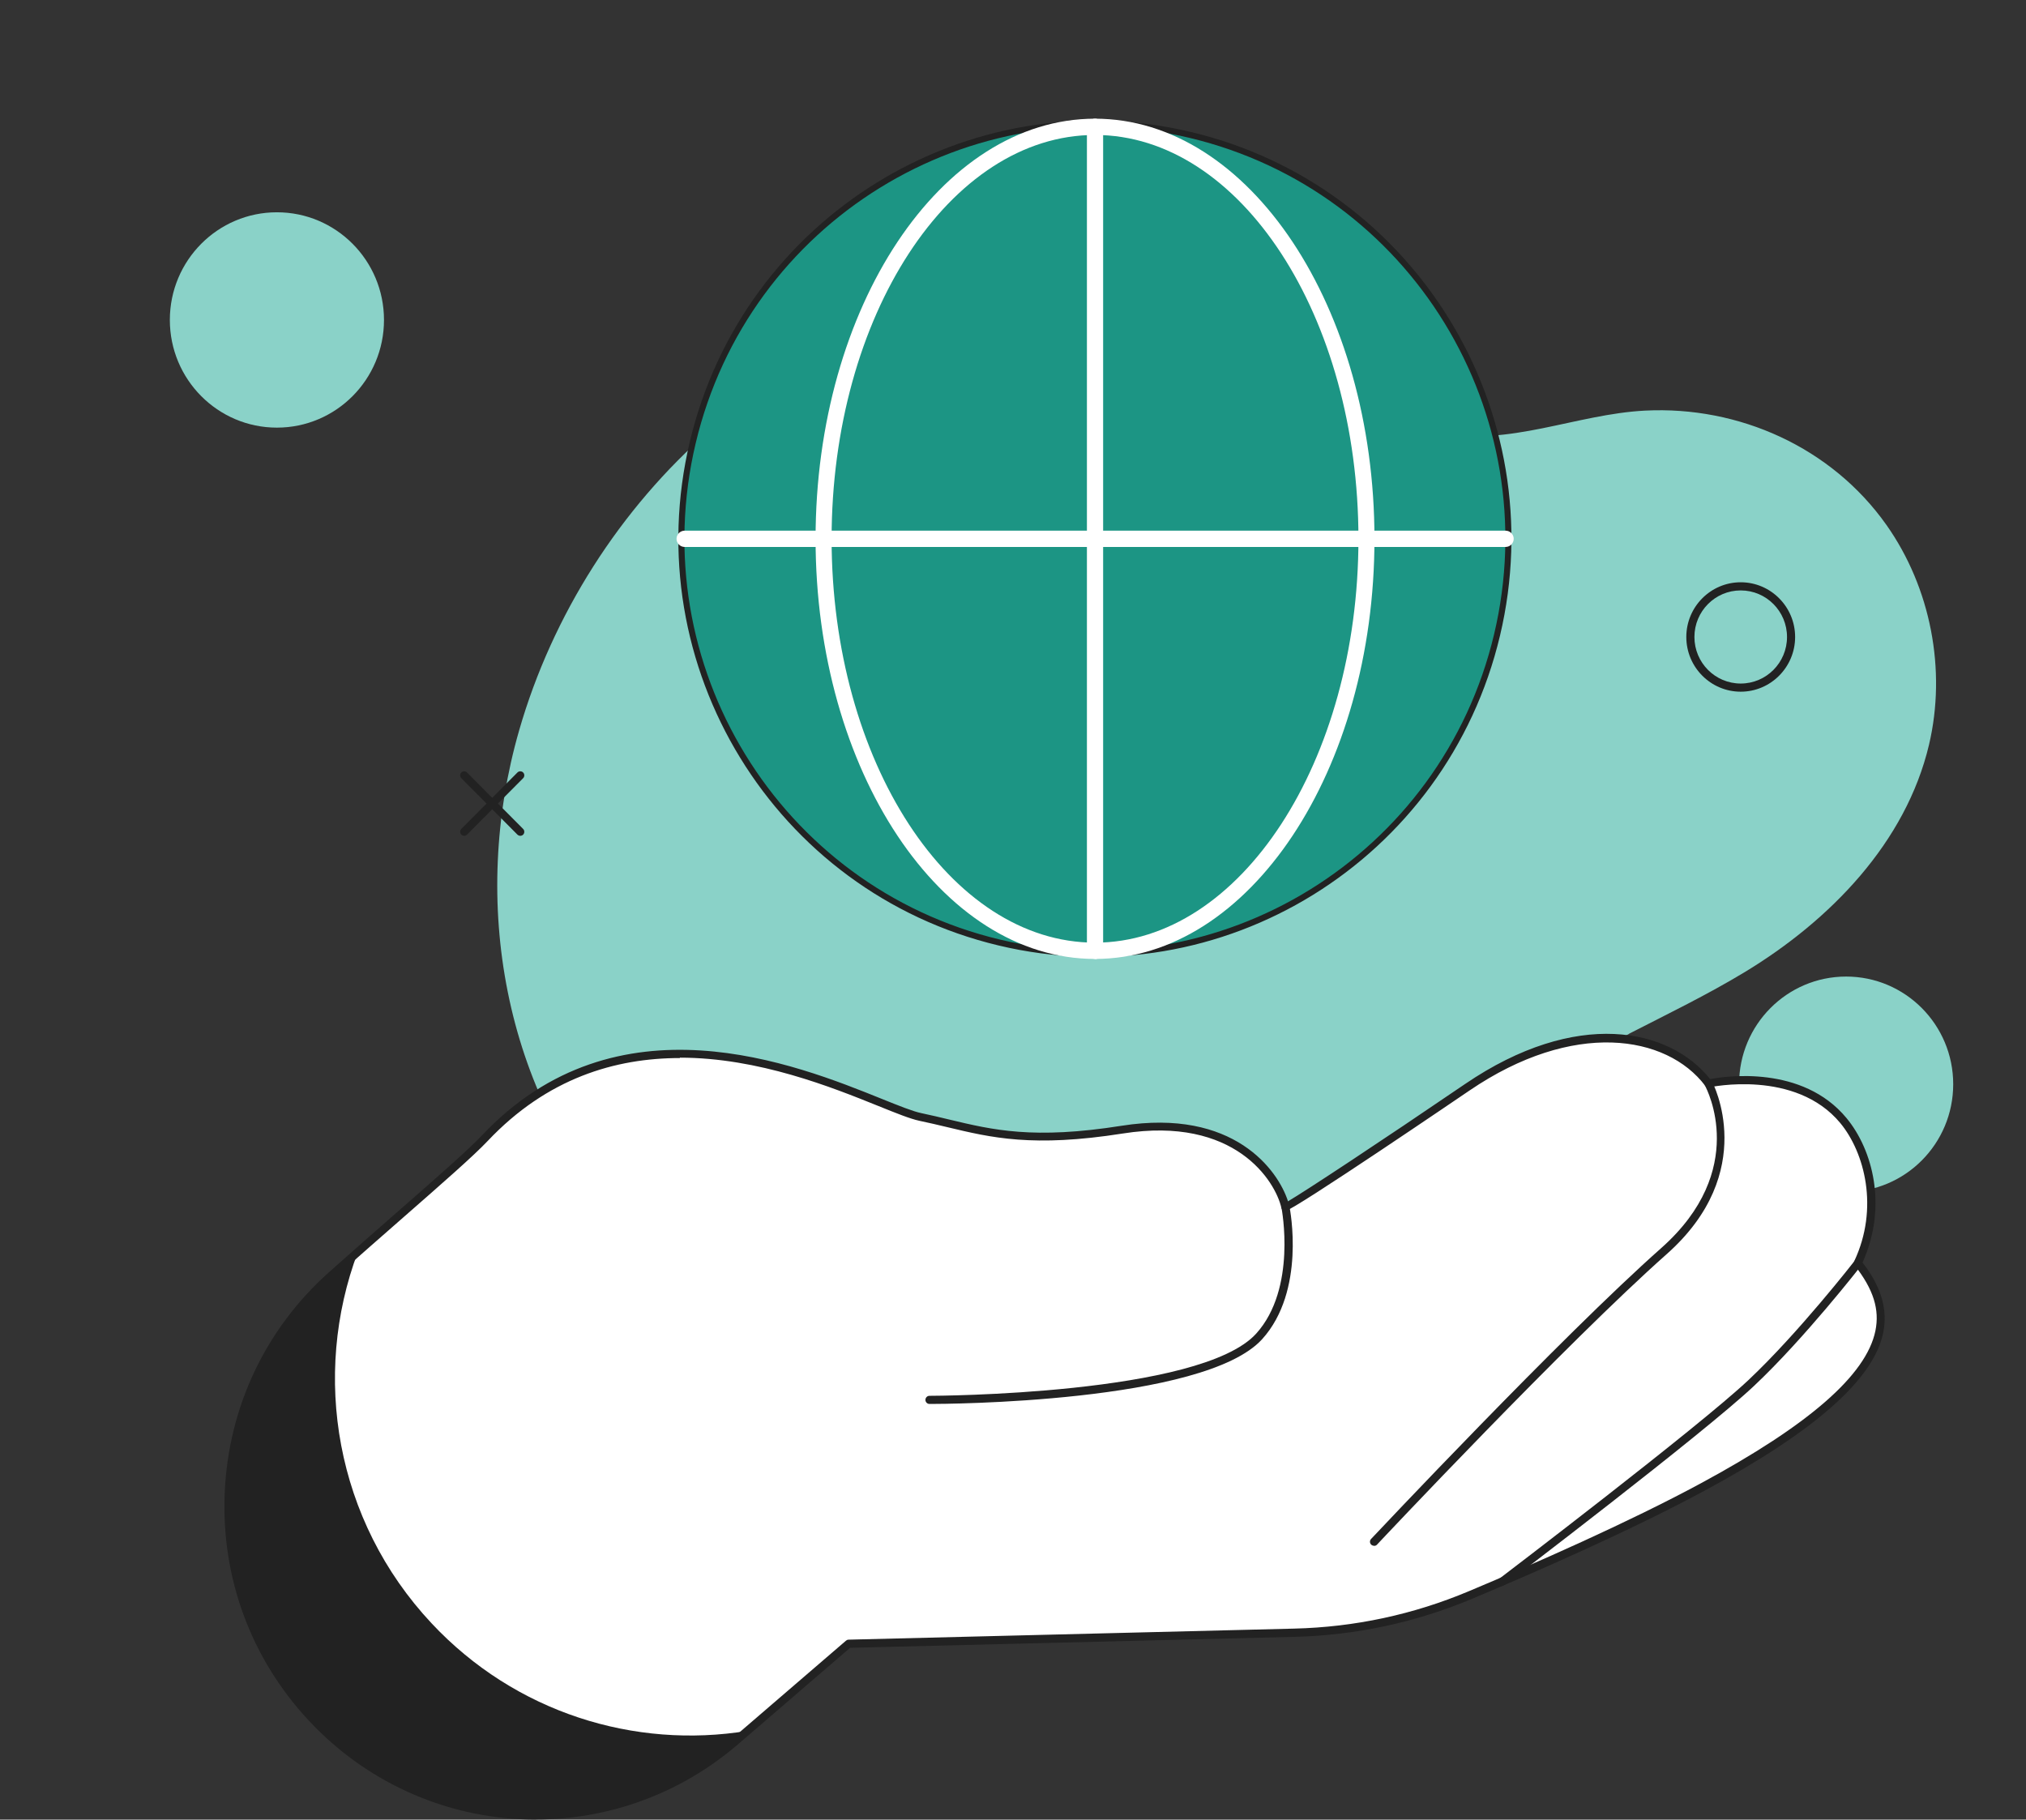 <svg width="334" height="300" viewBox="0 0 334 300" fill="none" xmlns="http://www.w3.org/2000/svg">
<rect x="0" y="0" width="334" height="300" fill="#333333" stroke="none"/>
<g clip-path="url(#clip0_2231_75474)">
<path d="M268.553 170.436C274.962 167.157 281.45 164.007 287.62 160.28C301.725 151.74 314.193 138.914 318.009 122.793C320.919 110.447 318.295 96.901 310.996 86.554C301.948 73.744 286.666 66.915 271.209 67.698C259.839 68.274 248.691 73.696 237.226 71.329C224.997 68.802 215.487 59.686 204.101 55.064C193.558 50.794 182.14 48.699 170.77 49.035C130.267 50.218 96.523 82.38 85.582 120.426C77.488 148.558 82.926 180.111 102.868 202.037C128.232 229.913 161.595 243.634 195.419 229.097C212.8 221.628 224.806 206.419 237.751 193.225C244.382 186.444 251.458 179.951 259.712 175.217C262.622 173.538 265.595 171.987 268.569 170.452L268.553 170.436Z" fill="#8AD2C8"/>
<path d="M246.796 104.695C255.525 67.937 232.922 31.031 196.306 22.266C159.69 13.502 122.933 36.198 114.204 72.956C105.475 109.714 128.078 146.62 164.694 155.385C201.31 164.149 238.067 141.453 246.796 104.695Z" fill="#1C9584" stroke="#222222"/>
<path d="M180.522 158.101C155.116 158.101 134.453 127.031 134.453 88.834C134.453 50.636 155.116 19.567 180.522 19.567C205.928 19.567 226.59 50.636 226.59 88.834C226.59 127.031 205.928 158.101 180.522 158.101ZM180.522 22.252C156.58 22.252 137.096 52.139 137.096 88.834C137.096 125.529 156.58 155.416 180.522 155.416C204.463 155.416 223.948 125.529 223.948 88.834C223.948 52.139 204.463 22.252 180.522 22.252Z" fill="white"/>
<path d="M248.176 90.177H112.867C112.135 90.177 111.53 89.569 111.53 88.834C111.53 88.099 112.135 87.492 112.867 87.492H248.208C248.94 87.492 249.545 88.099 249.545 88.834C249.545 89.569 248.94 90.177 248.208 90.177H248.176Z" fill="white"/>
<path d="M180.522 158.101C179.789 158.101 179.185 157.494 179.185 156.758V20.909C179.185 20.174 179.789 19.567 180.522 19.567C181.254 19.567 181.859 20.174 181.859 20.909V156.79C181.859 157.526 181.254 158.133 180.522 158.133V158.101Z" fill="white"/>
<path d="M286.969 114.04C282.023 114.04 278 109.994 278 105.02C278 100.046 282.023 96 286.969 96C291.914 96 295.938 100.046 295.938 105.02C295.938 109.994 291.914 114.04 286.969 114.04ZM286.969 97.343C282.755 97.343 279.336 100.782 279.336 105.02C279.336 109.258 282.755 112.696 286.969 112.696C291.183 112.696 294.602 109.258 294.602 105.02C294.602 100.782 291.183 97.343 286.969 97.343Z" fill="#222222"/>
<path d="M304.349 196.511C314.097 196.511 322 188.563 322 178.759C322 168.955 314.097 161.007 304.349 161.007C294.6 161.007 286.697 168.955 286.697 178.759C286.697 188.563 294.6 196.511 304.349 196.511Z" fill="#8AD2C8"/>
<path d="M63.303 52.752C63.303 42.948 55.4 35 45.651 35C35.903 35 28 42.948 28 52.752C28 62.556 35.903 70.504 45.651 70.504C55.4 70.504 63.303 62.556 63.303 52.752Z" fill="#8AD2C8"/>
<path d="M85.782 137.802C85.607 137.802 85.448 137.738 85.305 137.61L76.05 128.302C75.796 128.046 75.796 127.614 76.05 127.359C76.305 127.103 76.734 127.103 76.988 127.359L86.243 136.666C86.498 136.922 86.498 137.354 86.243 137.61C86.116 137.738 85.941 137.802 85.766 137.802H85.782Z" fill="#222222"/>
<path d="M76.527 137.802C76.352 137.802 76.193 137.738 76.05 137.61C75.796 137.354 75.796 136.922 76.05 136.666L85.305 127.359C85.56 127.103 85.989 127.103 86.243 127.359C86.498 127.614 86.498 128.046 86.243 128.302L76.988 137.61C76.861 137.738 76.686 137.802 76.511 137.802H76.527Z" fill="#222222"/>
<path d="M303.92 184.788C296.175 175.417 281.673 178.663 281.673 178.663C275.105 169.979 259.568 167.276 241.901 179.303C227.43 189.154 212.45 199.054 211.909 199.054C211.051 195.248 204.785 183.173 185.019 186.292C167.367 189.074 161.261 186.196 151.735 184.213C143.275 182.437 106.414 159.6 79.937 187.667C76.406 191.409 65.911 200.237 54.716 210.233C33.343 229.312 31.864 262.369 51.456 283.288C69.998 303.103 100.753 304.766 121.298 287.062L139.92 271.037L213.388 269.214C223.391 268.974 233.25 266.863 242.474 262.977C253.526 258.339 268.871 251.59 280.687 245.209C313.986 227.249 313.032 216.854 306.289 208.266C310.519 199.294 308.134 189.906 303.904 184.788H303.92Z" fill="white"/>
<path d="M71.143 267.631C55.256 250.662 51.36 226.769 58.993 206.427C57.594 207.674 56.163 208.937 54.716 210.217C33.343 229.296 31.864 262.353 51.456 283.272C69.998 303.087 100.753 304.75 121.298 287.046L123.254 285.367C104.649 288.421 84.962 282.392 71.143 267.631Z" fill="#222222"/>
<path d="M88.349 300C74.673 300 61.06 294.514 50.962 283.735C41.373 273.484 36.428 260.098 37.048 246.025C37.684 231.951 43.791 219.061 54.27 209.721C58.23 206.187 62.142 202.764 65.593 199.742C72.081 194.064 77.201 189.586 79.459 187.187C101.738 163.582 131.205 175.465 145.374 181.174C148.237 182.326 150.495 183.237 151.894 183.525C153.5 183.861 155.027 184.229 156.49 184.581C163.63 186.292 170.372 187.907 184.923 185.604C203.401 182.693 210.701 192.945 212.338 198.062C215.249 196.351 227.43 188.323 241.519 178.727C259.886 166.221 275.248 169.499 281.927 177.912C284.439 177.432 297.145 175.545 304.412 184.341C308.754 189.586 311.203 198.942 307.052 208.154C309.088 210.809 311.489 214.807 310.455 219.749C308.865 227.425 299.228 235.949 280.988 245.785C269.078 252.214 253.589 259.011 242.712 263.585C233.377 267.503 223.518 269.614 213.388 269.87L140.142 271.677L121.696 287.558C112.027 295.89 100.148 299.984 88.317 299.984L88.349 300ZM112.107 174.441C101.436 174.441 90.193 177.752 80.413 188.099C78.108 190.546 72.971 195.04 66.467 200.733C63.016 203.756 59.105 207.178 55.145 210.697C44.936 219.796 38.988 232.367 38.368 246.057C37.764 259.762 42.566 272.796 51.917 282.792C70.252 302.367 100.53 304.014 120.853 286.518L139.474 270.493C139.586 270.397 139.745 270.333 139.888 270.333L213.356 268.51C223.311 268.27 233.027 266.191 242.203 262.321C253.064 257.763 268.489 250.982 280.368 244.569C298.242 234.926 307.657 226.705 309.167 219.445C309.899 215.894 308.849 212.568 305.764 208.634C305.605 208.442 305.573 208.154 305.685 207.93C309.803 199.182 307.386 190.002 303.395 185.172C295.984 176.216 281.943 179.239 281.799 179.271C281.545 179.335 281.275 179.223 281.116 179.015C274.739 170.587 259.346 168.156 242.251 179.799C241.964 179.991 213.086 199.662 211.893 199.662C211.575 199.662 211.305 199.438 211.241 199.134C210.239 194.736 203.608 183.957 185.098 186.883C170.277 189.218 163.407 187.571 156.14 185.828C154.677 185.476 153.166 185.124 151.576 184.788C150.065 184.469 147.759 183.541 144.833 182.358C137.216 179.287 125.067 174.377 112.075 174.377L112.107 174.441Z" fill="#222222"/>
<path d="M153.229 231.471C152.864 231.471 152.562 231.167 152.562 230.799C152.562 230.432 152.864 230.128 153.229 230.128C153.277 230.128 153.309 230.128 153.357 230.128C153.866 230.128 197.915 230.016 207.09 219.876C213.833 212.424 211.289 199.31 211.273 199.182C211.193 198.814 211.432 198.462 211.797 198.398C212.147 198.334 212.513 198.558 212.577 198.926C212.688 199.486 215.28 212.824 208.076 220.788C198.519 231.343 155.392 231.471 153.436 231.471C153.404 231.471 153.325 231.471 153.245 231.471H153.229Z" fill="#222222"/>
<path d="M226.523 254.853C226.364 254.853 226.189 254.789 226.062 254.677C225.791 254.421 225.775 254.005 226.03 253.733C226.348 253.397 257.485 220.276 273.848 205.787C288.399 192.897 281.386 179.559 281.083 178.999C280.909 178.679 281.02 178.263 281.354 178.087C281.672 177.912 282.085 178.023 282.26 178.359C282.34 178.503 290.1 193.185 274.738 206.794C258.423 221.252 227.318 254.325 227.016 254.661C226.889 254.805 226.714 254.869 226.539 254.869L226.523 254.853Z" fill="#222222"/>
<path d="M247.578 261.49C247.371 261.49 247.18 261.394 247.053 261.218C246.83 260.93 246.894 260.498 247.18 260.274C247.514 260.018 279.97 235.325 288.256 227.521C296.525 219.733 305.684 207.962 305.78 207.834C306.002 207.546 306.432 207.498 306.718 207.722C307.004 207.946 307.052 208.378 306.829 208.666C306.734 208.778 297.511 220.644 289.162 228.497C280.829 236.349 248.309 261.09 247.975 261.346C247.848 261.442 247.721 261.474 247.578 261.474V261.49Z" fill="#222222"/>
</g>
<defs>
<clipPath id="clip0_2231_75474">
<rect width="310" height="299" fill="white" transform="translate(12 1)"/>
</clipPath>
</defs>
</svg>
